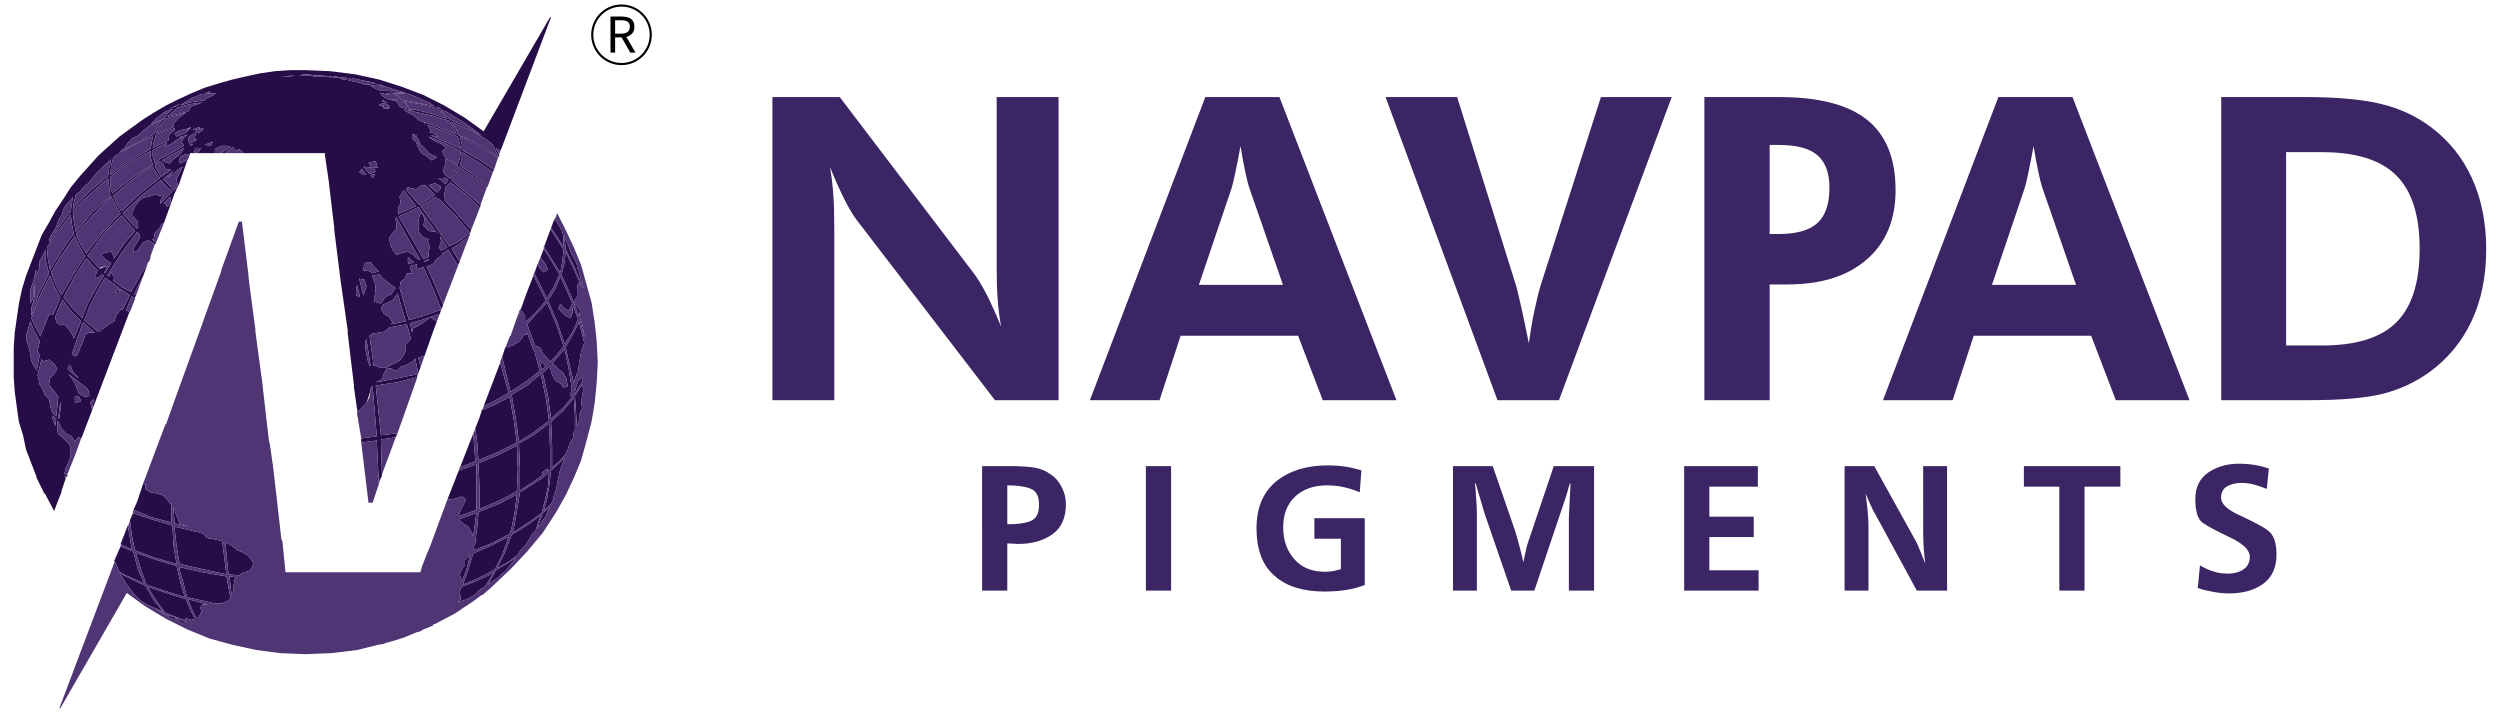 <?xml version="1.0" encoding="utf-8"?>
<!-- Generator: Adobe Illustrator 16.0.0, SVG Export Plug-In . SVG Version: 6.00 Build 0)  -->
<!DOCTYPE svg PUBLIC "-//W3C//DTD SVG 1.1//EN" "http://www.w3.org/Graphics/SVG/1.1/DTD/svg11.dtd">
<svg version="1.1" id="Layer_1" xmlns="http://www.w3.org/2000/svg" xmlns:xlink="http://www.w3.org/1999/xlink" x="0px" y="0px"
	 width="515.91px" height="147.4px" viewBox="0 0 515.91 147.4" enable-background="new 0 0 515.91 147.4" xml:space="preserve">
<path d="M130.068,10.856l-1.792-3.142h-1.338v3.142h-0.953v-7.44h2.336c0.378,0,0.726,0.036,1.043,0.108
	c0.317,0.072,0.592,0.19,0.822,0.357s0.41,0.382,0.539,0.646c0.129,0.265,0.193,0.59,0.193,0.976c0,0.582-0.151,1.047-0.454,1.395
	c-0.302,0.348-0.707,0.585-1.213,0.714l1.894,3.244H130.068z M126.938,6.943h1.248c0.582,0,1.026-0.119,1.333-0.357
	s0.459-0.599,0.459-1.083c0-0.492-0.153-0.835-0.459-1.032c-0.306-0.196-0.75-0.295-1.333-0.295h-1.248V6.943z"/>
<circle fill="none" stroke="#000000" stroke-width="0.442" stroke-miterlimit="2.613" cx="128.257" cy="7.181" r="6.037"/>
<path fill="#270D48" d="M88.246,54.934l1.07-0.428l0.856-1.07l1.07-0.856v-0.214l1.285-0.857l1.927,3.212l0.428-0.643l-1.712-2.783
	l1.712-1.07l1.712-1.285l0.428-0.642v-0.214l-1.927,1.499l-2.354,1.285l-2.998-4.282l-2.997-4.067l1.499-0.856l1.499-1.07
	l0.856,0.642h0.214l3.211,3.211l2.997,3.64l0.214-0.642l-2.783-3.211l-2.783-2.998h0.214l-0.214-1.07l0.214-1.07v-0.428l0.642-0.642
	l0.428-0.428l2.998,2.355l2.997,2.783l0.214-0.214v-0.214l-2.997-2.569l-2.997-2.569l0.856-1.284l0.643-1.499l2.997,2.141
	l2.783,2.141l0.214-0.214l-2.997-2.355l-2.783-1.926l0.428-1.499v-1.285l3.212,1.927l3.211,2.141l0.214-0.428l-3.212-2.141
	l-3.425-1.926v-1.285l-0.428-1.499l1.07,0.428l3.426,1.927l3.425,2.141v-0.214l-3.211-2.141l-3.64-1.927l-1.284-0.428l-0.643-1.499
	l-0.856-1.285l4.067,1.713l3.211,1.927l1.071,0.856l0.214,0.214l1.07,2.355h0.214v-0.214l-0.642-1.499l0.856,0.642l0.214-0.428
	l10.275-27.188h-0.213L99.806,27.104l-3.854-2.783l-4.282-2.569L87.39,19.61l-4.496-1.713l-4.71-1.498l-4.924-1.07l-5.138-0.643
	l-5.138-0.214h-2.998l-3.211,0.214l-2.997,0.428l-2.998,0.643l-2.783,0.643L45,17.255l-2.783,0.856l-2.569,1.07l-2.783,1.285
	l-2.569,1.284l-2.569,1.499l-2.354,1.499l-2.355,1.713l-2.355,1.713L22.522,30.1l-2.141,1.927l-1.927,2.141l-1.927,2.141
	l-1.927,2.355l-1.499,2.355l-1.713,2.569l-1.284,2.354l-1.499,2.569l-1.07,2.783l-1.07,2.783l-1.071,2.783L4.54,59.644l-0.642,2.998
	l-0.428,2.997l-0.428,2.997l-0.214,2.997v3.211v2.997l0.214,2.997l0.428,3.211l0.428,2.997l0.856,2.784l0.642,2.997l1.071,2.782
	l1.07,2.783v0.214l1.498,2.997v0.215h0.214l1.927,3.64l0.642-1.713l0.856-2.142v-0.213l0.857-2.569l-0.214-0.643l0.428,0.214
	l0.214-0.214l-0.642-0.429l0.214-1.07l0.428-0.855l0.643-1.714v-1.283l-0.214-1.07l-0.643-0.643l-0.856-0.856l-0.856-0.643
	l-0.214-0.855v-1.928l0.214,0.214l0.642,1.285l0.857,1.07l1.284,0.642l0.643,1.071l0.642-0.856h0.214l0.428,0.214l-1.07,2.997
	l1.07-2.997l0.214-0.429l10.918-28.687l0.214-0.428l1.499-4.067l0.855-2.355l0.643-1.713l-0.214,1.07V53.65l-1.927,3.211
	l-1.927,3.425l-1.927-1.07l-1.712-1.285l0.214-0.643l-0.642-1.07l-0.428,0.856l-0.428-0.214l2.997-4.71l3.211-4.282l0.428,0.428
	l0.214,0.642l-0.643,1.071l-0.642,1.07l-0.214,1.07l0.856-0.428l0.643-0.856l0.643-0.856l1.07-0.428l1.284,0.856l0.214-0.214V50.01
	l-0.856-0.643h0.428l0.214-1.284l0.856-0.856l0.642-1.07l0.428-0.214l2.141-5.994l0.214-0.428l0.214-0.428l0.214-0.428l-0.856,0.643
	l-1.07-1.285l-1.07-1.07l2.141-1.713l-0.428,0.643l-0.856,0.642l1.07-0.428l1.071-1.07l1.07-0.643l-0.643,1.285l-0.642,1.285
	l0.214,1.284h0.214l1.712-4.924v-0.214l0.214-0.214l-1.499,0.857l-0.428-0.429l0.428-1.07l1.07-0.428h0.856v-0.214h0.856l0.214-1.07
	h1.285l-0.429,0.428v0.214l-0.427,0.428h3.639v-0.856l1.284-0.643h1.284l0.643,0.214l-1.927,1.285H46.5l1.499-1.285l0.214,0.214
	l0.428,0.642l0.642-0.428l0.856,0.642l-0.214,0.214h17.126v0.214v0.214l0.857,5.78v0.214l1.07,8.991v0.429l1.284,10.276l1.499,10.49
	v0.642l1.285,10.705v0.428l1.499,10.49v0.856l1.498,12.417l-1.498-12.417l3.21-0.429l0.428,8.992l-1.284,3.854l1.284-3.854
	l0.214-0.856l3.426-9.205l0.214-0.429l4.282-12.417l0.428-1.07l2.783-7.921l0.643-1.712h-0.214l-1.071-0.856l-0.856,0.642
	l-0.856,0.642l-1.07,0.643l-0.855,0.428l-0.214,0.856l-0.428-1.927l2.997-0.856l2.997-1.071h0.214v-0.214l0.214-0.642l-0.642,0.214
	l-2.997,1.07l-2.998,0.856l-1.927-6.637l0.214-1.284l0.856-0.643l0.428-1.07h1.07l-0.428-1.284v-0.214l1.498-0.428l-0.214,0.856
	l0.214,0.214l1.07-0.428h0.215l1.926,4.281l1.713,4.281l0.214-0.214l0.214-0.642l-1.713-4.067l-1.713-3.854H88.246z M37.936,33.74
	l-0.428,0.428L37.936,33.74z M43.502,18.754l-0.428,0.214h0.642l-1.284,0.214L43.502,18.754z M36.438,21.751l0.429-0.214h0.213
	l-0.856,0.428l-1.284,0.428L36.438,21.751z M40.505,27.104L40.505,27.104v0.214l-0.214-0.214H40.505z M39.863,26.889v-0.214
	l0.643-0.214v0.214L39.863,26.889z M40.505,26.461l0.428-0.214l0.428,0.214l-0.856,0.214V26.461z M40.72,21.537l-1.285,0.428
	l-0.642,1.07l-4.282,1.07l2.141-1.927l2.355-0.642l2.782-0.428L40.72,21.537z M38.579,27.317L38.579,27.317l-2.141,0.856
	l-0.428-0.643l1.07-0.642l1.071-0.214l1.284-0.428l-1.07,1.07H38.579z M35.795,25.604v0.643l-3.64,1.284l0.643-1.284l1.284-1.713
	l4.282-1.285l-0.642,0.428l-1.07,0.856L35.795,25.604z M36.009,26.889l-1.07,0.856l-0.214,1.284l-3.212,1.499l0.214-1.285
	l0.428-1.285v-0.214l3.854-1.285V26.889z M31.299,25.391l0.856-0.856l1.071-0.856l1.07-0.642l-0.856,0.428l0.642-0.428l1.713-0.642
	l-1.07,0.856l-0.856,1.285l-2.783,1.07L31.299,25.391z M23.807,32.027l0.856-0.643l1.071-0.856l0.642-1.071l0.857-0.856l1.284-0.643
	l0.857-0.856l1.07-0.856l0.215-0.214l2.783-1.285l-0.856,1.285l-0.857,1.713l-4.281,2.141l-3.854,2.141H23.807z M31.513,28.174
	L31.513,28.174l-0.214,1.284l-0.214,1.285l-3.425,1.927l-3.211,2.141l-1.712,1.284l0.214-1.926l0.428-1.713l3.854-2.355
	L31.513,28.174z M20.595,57.075l0.428-0.428l0.428,0.214l-1.927,3.211l-1.499,2.783l-1.07,2.783l-1.926-1.927l-1.927-2.354
	l2.141-4.068l2.569-4.067l1.07,1.285l1.285,1.284l-0.214,0.428l-0.429,1.285L20.595,57.075z M17.17,66.495L17.17,66.495l2.355,2.141
	h-1.07l-0.856,0.428l-0.429,1.285l-0.642,1.498l-0.214,0.643l-0.428,0.856l-0.214,0.214l-0.429-0.214l-0.428-0.214l1.071-3.211
	L17.17,66.495z M10.534,56.218L10.534,56.218l1.927-3.211l2.354-3.425l0.643-0.856l0.856,1.927l1.07,1.927l0.214,0.214l-2.569,4.068
	l-2.356,4.067l-1.284-2.355L10.534,56.218z M12.46,61.356L12.46,61.356l-1.499,3.64l-0.214-0.214l-0.643,0.214l-0.429,1.07
	l-0.428,1.07l-0.428,1.07l-0.428,1.07v0.214l-1.071-1.927l-0.856-1.927l1.712-4.496l2.141-4.282l0.856,2.141L12.46,61.356z
	 M15.03,43.588L15.03,43.588l3.425-3.426l1.927-1.712l1.927-1.713l0.214,1.713l0.214,1.712l0.214,0.214l-3.854,3.425l-3.425,4.068
	l-0.429-2.141L15.03,43.588z M17.813,52.365L17.813,52.365l-1.284-2.141l-0.856-1.927l3.639-4.067l3.64-3.64l0.856,1.713l1.07,1.712
	l-3.425,3.639l-3.21,4.068L17.813,52.365z M23.379,40.376L23.379,40.376l4.067-3.425l4.067-2.783l0.214,0.643l1.285,1.926
	l-4.067,3.211l-3.854,3.64l-1.071-1.499L23.379,40.376z M23.165,39.948L23.165,39.948l-0.428-1.713v-1.713l1.927-1.498l3.211-2.141
	l3.211-1.712v1.284l0.428,1.499l-4.281,2.783L23.165,39.948z M23.165,32.455L23.165,32.455h-0.214H23.165z M16.528,39.52l0.856-1.07
	l0.857-0.642l0.855-1.071l0.857-1.07l0.856-0.856l0.856-0.857l1.285-1.07l-0.428,1.713l-0.214,1.712l-3.854,3.211l-3.425,3.64
	l0.213-1.499l0.429-1.499L16.528,39.52z M10.32,48.939l0.642-1.07l0.643-1.07l0.428-1.285l0.642-1.07l0.429-1.284l0.642-1.071
	l0.856-0.856l0.429-0.642l-0.215,1.499l-0.214,1.499l-2.355,3.211l-2.141,3.211L10.32,48.939z M14.601,44.23L14.601,44.23
	l0.214,1.927l0.428,2.141l-0.856,1.07l-2.141,3.211L10.32,55.79l-0.429-2.354l-0.214-2.355l2.355-3.426L14.601,44.23z M6.252,61.143
	v-1.285l0.428-1.285l0.428-1.285l0.214-1.284l0.643-1.07l0.214-1.071l1.284-2.355v2.355l0.643,2.569l-2.141,4.282L6.466,65.21
	v-0.428v-1.285l0.428-1.284l0.214-1.285v-1.07v-1.285l-0.214,1.285v1.499l-0.643,1.285V61.143z M7.537,76.557l-0.214-0.643
	l-0.428-0.429l-0.428-1.07l-0.214-1.285l-0.214-1.07l-0.428-1.285l-0.214-1.07v-0.428l0.857-2.997l0.856,2.141l1.07,1.927v0.214
	l-0.214,0.856l-0.214,1.07l0.428,0.856L7.537,76.557z M11.39,87.902l-0.213-0.642l-0.428-1.07v-0.429l0.856,0.643L11.39,87.902z
	 M11.604,85.977L11.604,85.977l-0.856-0.856l-0.214-0.643l-0.214-1.07l-0.214-1.07L9.249,81.48l-0.428-1.07l-0.643-1.07l-0.214-1.07
	L7.75,77.413l0.856-3.426l0.214,0.642l1.284-0.428l1.071,0.856l0.642,1.07l-0.642,1.071l-0.856,0.855l-0.214,1.285l0.643,0.855
	l0.856,1.071l0.428,0.642L11.604,85.977z M12.46,84.691l-0.214,1.07v0.643h-0.214l0.428-3.64v0.643V84.691z M13.317,66.922
	l-0.856,0.214l-0.856-0.642l-0.215-1.07l1.499-3.64l1.713,2.355l2.141,2.141l-1.712,4.067l0.213-0.428l-0.213-0.643l-0.643-1.07
	L13.317,66.922z M14.173,75.485h0.428l0.429,1.285l1.07,1.07v0.214l-2.141-1.927L14.173,75.485z M15.458,83.193v-1.499l0.856,0.214
	l0.428,0.856L15.458,83.193z M17.599,81.908l-1.285-0.642l-0.428-1.071l-0.428-1.07l-0.643-1.07l-0.642-0.855l1.927,1.498
	l1.927,1.498l0.215,0.429l0.214,1.07L17.599,81.908z M18.883,84.264l-0.214-1.285l0.642-0.642l-0.214,1.927H18.883z M19.097,84.478
	L19.097,84.478l0.643-1.713L19.097,84.478z M29.587,56.861l-1.499,4.067l-0.428-0.214L29.587,56.861z M27.232,61.143L27.232,61.143
	l0.642,0.428l-1.07,2.783l-0.642-0.214h-0.214L27.232,61.143z M23.165,58.359L23.165,58.359l1.712,1.284l1.927,1.285l-1.498,2.997
	h-0.429l-0.856,1.071l-0.428,1.285l-1.07,0.642l-0.856,0.643l-0.856,0.642l-0.642,0.214l-2.783-2.355l1.071-2.783l1.499-2.997
	l1.712-2.998L23.165,58.359z M23.379,53.65l0.214-0.429l-0.642-1.285l-1.285,0.214l-0.856,0.428l1.07,1.071l1.071,0.642
	l-1.285,2.141l-0.214-0.214l0.643-0.856l-0.214-0.428l-1.07,0.428l-0.214,0.214l-1.284-1.499l-1.285-1.285l0.643-0.856l2.997-4.067
	l3.425-3.425l1.284,1.499l1.499,1.712l-2.354,2.784L23.379,53.65z M28.73,47.441L28.73,47.441z M35.153,41.875l-0.642,0.856
	l-0.428-0.856l-0.428,0.214l1.498-1.499V41.875z M35.581,39.52L35.581,39.52l-2.569,2.569l0.214-1.07l0.642-0.856l-0.856,0.214
	l-1.07-0.214l-1.284,0.428l-1.07,0.214l-0.857,0.643l-0.856,1.07l-0.428,1.071v1.07l0.856,0.856l0.214,1.07v0.214l-0.214,0.428
	l-1.499-1.499l-1.498-1.713l3.853-3.64l4.068-3.211l1.07,1.285L35.581,39.52z M33.227,36.522L33.227,36.522l-1.071-1.926
	l-0.214-0.643l1.07-0.642l0.643,0.429l0.428,1.07l0.857,0.214h0.428L33.227,36.522z M37.508,31.385l-0.856,0.856l-0.856,0.642
	l-0.856,0.857l-1.285-0.429l-0.214-0.214l4.496-2.568L37.508,31.385z M37.936,28.388l-0.428,0.856l0.428,0.856l-4.496,2.569v-0.214
	l-0.428,0.428l-1.07,0.857l-0.429-1.499v-1.284l2.998-1.499l-0.428,0.856l1.285-0.642l1.07-0.856l1.285-0.428h-0.856l1.927-0.642
	L37.936,28.388z M40.291,29.458l-1.07,0.642v-0.214l1.285-0.428H40.291z M39.007,29.672v-0.214l-0.214-1.07l0.856-0.642l0.856-0.428
	l-0.428,1.499h0.643L39.007,29.672z M40.934,27.531l-0.214-0.214l-0.214-0.428l1.284-0.428l0.214,0.214L40.934,27.531z M43.502,30.1
	L43.502,30.1l-1.284-0.214l1.713-0.642L43.502,30.1z M43.716,19.824l-1.071,0.429l-0.428,0.428l-2.783,0.428l-2.355,0.642
	l2.141-1.284l0.214-0.214l0.643-0.214l1.07-0.428l0.429-0.214l2.998-0.214L43.716,19.824z M92.313,51.081L92.313,51.081
	l-1.285,0.642l-0.428-0.642l0.428-1.285l-0.214-1.07L92.313,51.081z M86.533,42.303L86.533,42.303l-2.784-3.211l0.429-0.428
	l1.712,0.428l1.071-0.856h0.856l1.927,1.927l-1.499,1.07L86.533,42.303z M77.328,58.359l-0.428-1.071v-0.428l1.498-0.214
	l0.643,0.856l0.857,0.643l0.856,0.642l0.855,0.642l-0.855,1.285l-1.285,0.642l-0.857,1.285l-1.499-0.428l0.214-1.285l0.214-1.285
	L77.328,58.359z M76.043,33.526l1.285-0.214h0.214l0.428,1.285h-0.856l0.428,0.856l-1.284,0.429l-0.856-1.07l-0.428-0.429
	l1.713,0.214L76.043,33.526z M77.328,35.881l-0.214,0.856h-0.214l-0.429-0.643L77.328,35.881z M74.973,35.238L74.973,35.238
	l0.642,0.856h-0.214h-0.428l-0.856-0.642l0.642-0.642L74.973,35.238z M75.187,57.717l0.428,1.285L75.187,60.5l-0.214,0.428
	l-0.856-3.425L75.187,57.717z M75.615,69.92L75.615,69.92l0.856,5.565h-0.213l-0.428-1.284l-0.214-1.071l-0.214-1.285v-1.284
	L75.615,69.92z M74.973,55.79l0.214-1.499l1.284-0.214l0.643,0.856l0.856,0.856l0.214,0.214l-1.498,0.428l-0.215-0.428L74.973,55.79
	z M79.254,22.394l-0.429-0.428l1.5,0.214v0.214H79.254z M78.397,21.751l-0.214-0.214l1.071-0.214l1.071,0.428v0.214L78.397,21.751z
	 M78.826,20.895l0.214-0.214l1.07,0.643L78.826,20.895z M80.11,20.467L80.11,20.467h-0.213l-0.643-0.428l-0.857-0.856h0.214
	l0.857,0.214l1.07,0.214l-0.856-0.428h1.284l1.07,0.642l0.856,0.856L80.11,20.467z M83.322,20.895L83.322,20.895l1.285,1.713
	l-1.713-0.428l-0.428-0.214l-0.642-1.071l-1.285-0.214L83.322,20.895z M86.319,28.816l0.428,0.856l-1.284-0.643l0.428-1.284v0.428
	L86.319,28.816z M87.817,30.743l0.642,0.856l1.713,0.856l-1.07,0.642l-1.071-0.856l-1.07-0.642l-0.643-1.07l-0.428-1.071
	l1.284,0.642L87.817,30.743z M87.39,25.391L87.39,25.391l0.428,0.214h-0.214L87.39,25.391z M85.249,28.816l-0.214-0.214v-0.856
	h0.642L85.249,28.816z M84.606,23.464l-1.07-0.643l-0.214-0.214l1.499,0.214l0.643,1.071L84.606,23.464z M84.606,22.607
	L84.606,22.607l-1.07-1.713l3.639,0.643l2.998,0.856l1.285,1.07l0.856,1.07l-3.211-1.07l-3.64-0.856H84.606z M82.251,42.731
	l0.428-0.856l-0.214-1.285l0.643-1.07l0.214-0.214l2.569,3.211l-1.926,0.856l-1.927,0.856l0.214-0.214V42.731z M90.814,39.092
	L90.814,39.092l-0.642,0.643l-1.713-1.499l1.285-0.428l1.285,0.642L90.814,39.092z M91.885,38.021l-0.643-0.643l-0.856-0.642h1.284
	v-0.214l0.856,0.643L91.885,38.021z M92.955,36.951L92.955,36.951l-1.284-1.07l-0.214-0.643l0.428-1.285v-1.284l2.569,1.499
	l-0.642,1.499L92.955,36.951z M94.454,33.954L94.454,33.954l-2.783-1.712l-0.428-1.07l0.856-0.642l-1.07-0.856l-1.07-0.428
	l-1.071-0.642l-0.428-0.428l3.211,1.284l3.425,1.713l-0.214,1.499L94.454,33.954z M94.882,29.672L94.882,29.672l0.214,1.07
	l-3.211-1.499l-2.998-1.285h0.215l1.284,0.214l-0.857-0.643l-0.856-0.214l0.214-0.428l-0.642-1.071l2.997,1.071l3.211,1.285
	L94.882,29.672z M94.24,27.746L94.24,27.746l-3.854-1.499l-3.64-1.285h-0.214l-0.857-0.856l-0.213-0.214l-0.643-1.071l0.643,0.214
	l3.853,0.856l3.426,1.07l0.856,1.285L94.24,27.746z M99.378,27.959L99.378,27.959l-2.998-1.712l-3.426-1.499l-1.07-1.07l-1.071-1.07
	l1.285,0.428l3.854,2.355L99.378,27.959z M91.029,22.394L91.029,22.394h-0.428l-0.642-0.428L91.029,22.394z M86.533,20.253
	l0.856,0.428l0.428,0.214l0.642,0.214l1.285,0.856l-2.997-0.642l-3.639-0.643l-0.856-0.856l-1.07-0.642l3.211,0.214L86.533,20.253z
	 M78.397,17.469L78.397,17.469l2.569,0.856l2.783,0.856l-2.996-0.214l-2.57-1.499H78.397z M80.539,18.754L80.539,18.754H79.04
	h-0.428l-1.07-0.428l-1.071-0.642l1.499-0.214L80.539,18.754z M61.058,15.542l-1.071,0.214h-1.285h-0.856l3.639-0.214H61.058z
	 M65.125,15.757h-0.428l-1.071-0.214h-1.284H61.7l1.285-0.213l2.355,0.213L65.125,15.757z M67.051,15.757h-1.07h-0.642v-0.214
	l3.211,0.214l-0.214,0.214L67.051,15.757z M71.333,16.399H70.69l-1.07-0.428h-1.07l0.428-0.214l3.425,0.429L71.333,16.399z
	 M73.046,16.827l-1.285-0.214l1.071-0.427l4.281,0.855l0.428,0.214l-1.712,0.214h-0.428l-1.285-0.428L73.046,16.827z M73.474,59.858
	l0.214-1.07l0.642,2.569l-0.856-0.428V59.858z M74.545,90.472l-0.857-5.352l0.214-0.215l0.856-0.856l0.856-0.855l0.428-1.285
	l0.428-1.284v-0.429l0.215-0.428h0.214l0.856,10.275L74.545,90.472z M78.397,99.035l0.428-0.856l-0.214-7.493l2.997-0.428
	l0.214-0.428L78.397,99.035z M82.037,89.401L82.037,89.401l-3.425,0.429l-1.07-10.276l4.282-0.643l4.281-1.07l0.214-0.642
	L82.037,89.401z M87.175,73.56l0.429-0.214l-0.856,2.569V75.7l-0.428-1.927L87.175,73.56z M85.676,73.987L85.676,73.987l0.428,1.927
	l0.214,1.285l-4.282,0.855l-4.496,0.856l0.428-0.214l0.856-0.428l0.429-1.285l0.643-1.07l1.07,0.214l0.856,0.429L82.68,75.7
	l1.285-0.429l1.07-0.642L85.676,73.987z M84.82,69.92l-0.214,0.214L83.75,70.99v1.285l-0.428,1.07l-0.642,0.856l-0.856,0.642
	l-1.07,0.428l-1.071,0.643h-1.071l-1.284-0.429h-0.214l-0.856-6.208l0.642-0.428l1.284-0.214l1.285-0.214l0.856-0.856l3.639-0.643
	L84.82,69.92z M83.75,66.281L83.75,66.281l-2.996,0.642l0.213-0.428l-0.642-1.07l-1.071-0.643l-0.643-1.071l0.428-0.856l1.07-0.428
	l0.856-0.428l0.856-1.071l0.214-0.428L83.75,66.281z M84.392,54.506l-0.214-0.428v-1.071l0.856,0.856l0.428,0.214L84.392,54.506z
	 M86.533,53.65l-0.429-0.214l-0.855-0.856l-1.071-0.643l-1.07,0.214l-1.285,0.428l-0.856-1.071l-0.428-1.07l-0.213-1.285l0.642-1.07
	l0.856-0.856v-1.07l-0.214-1.071l0.214-0.214l2.355,4.282l2.569,4.496H86.533z M87.39,53.436L87.39,53.436l-2.569-4.496
	l-2.569-4.282l1.927-0.856l2.141-1.07l2.141,2.997l2.141,2.997l-0.642-0.856l-1.499-0.214l-1.07-1.07l0.214-1.499l-0.642-1.285
	l-0.428,0.856l-0.214,1.071v1.284l0.214,1.071l0.856,0.856l1.07,0.428l-0.214,0.214l0.428,1.285l-0.214,1.284v0.856L87.39,53.436z
	 M87.604,53.863L87.604,53.863l0.856-0.428v0.214l-0.856,0.428V53.863z M8.179,55.148v-0.643l-0.642,1.07l-0.214,1.285l0.428-0.643
	L8.179,55.148z M24.877,59.858l-0.428,0.214l-0.214-0.428l-0.428,0.643l0.642,0.214L24.877,59.858z M26.804,107.385L26.804,107.385
	l0.429,3.211l0.642,2.997l4.068,1.498l4.496,1.285l-0.642-3.854l-0.214-4.067l-4.282-1.285l-3.853-1.284L26.804,107.385z
	 M37.08,117.018L37.08,117.018v0.643l0.856,2.997l0.643,2.569l5.78,1.284h1.284l1.284-0.428l0.643-0.643l-0.856-4.496l-4.924-0.855
	L37.08,117.018z M30.443,121.086L30.443,121.086l1.927,2.997l1.712,2.354l0.643,0.214l3.639,1.499l-0.214-0.643l1.284,0.429
	l0.856-0.214l-1.07-1.928l-0.856-2.141l-4.067-1.284L30.443,121.086z M40.505,127.508h0.428l0.642-1.284l-0.214-0.856l0.428-0.643
	h1.07l-4.066-1.07l0.856,2.141L40.505,127.508z M30.016,120.871L30.016,120.871l-2.355-1.07l-2.141-1.07l-0.856-0.428l0.214,0.428
	l0.643,0.856l0.643,1.07l0.642,0.856l0.856,1.07l0.856,0.856l0.429,0.429l1.284,0.855l3.426,1.499l-1.927-2.354L30.016,120.871z
	 M29.801,120.443L29.801,120.443l-1.285-2.783l-0.856-3.211l-0.214-0.643l-2.569-1.07l-1.284,2.997l0.428,0.856l0.428,1.07v0.214
	l1.071,0.643L29.801,120.443z M24.877,112.309L24.877,112.309l2.355,1.07l-0.429-2.355l-0.428-2.568l0.428-1.07L24.877,112.309z
	 M27.874,114.021L27.874,114.021l0.214,0.214l1.07,3.426l1.07,2.997l3.854,1.285l4.068,1.284l-0.856-2.783l-0.643-2.783
	l-0.214-0.856l-4.282-1.284L27.874,114.021z M47.784,122.799l0.428-0.643v-1.285l0.214-1.284l0.428-0.428l-1.499-0.215
	L47.784,122.799z M31.942,125.581L31.942,125.581l2.569,1.499l-0.428-0.429L31.942,125.581z M45.857,111.666L45,111.452l-1.07-0.214
	l-1.285-0.215l-0.642-0.856l-1.284-0.428h-0.214l-4.496-1.07l0.428,4.067l0.642,3.64l4.71,1.07l4.924,1.07L45.857,111.666z
	 M29.587,99.677L29.587,99.677l-1.285,3.854l-0.856,1.927l0.214-0.214l3.639,1.498l4.068,1.07v-3.854h-0.214l-0.642-0.856
	l-0.856-0.856l-1.285-0.428l-1.285-0.215l-1.07-0.642v-0.856L29.587,99.677z M34.511,126.866L34.511,126.866l0.642,0.642
	l0.428,0.215h0.643v-0.215l1.071,0.856h1.284L34.511,126.866z M50.139,114.021l-1.071-0.428l-0.856-0.642l-0.856-0.643L46.5,111.88
	l0.643,6.637l2.141,0.214l1.07-0.642l1.071-0.215l0.642-0.856l0.215-0.855l-1.071-1.499L50.139,114.021z M37.08,108.026l-0.428-1.07
	l-0.428-1.07l-0.214-1.07h-0.214l0.214,3.211l2.998,0.643l-0.643-0.214L37.08,108.026z M112.223,51.081v-0.214l1.713,2.783
	l1.713,2.568l0.428-2.568l0.214-2.142l-2.569-4.067v-0.429L112.223,51.081z M106.871,64.996L106.871,64.996l0.429-0.429
	l-0.214-0.213l0.214-0.429L106.871,64.996z M112.437,87.475L112.437,87.475l0.857-0.643l-0.643-4.71l-1.07-4.923l-2.783,2.354
	l-3.211,1.927l0.856,4.924l0.643,4.71l2.783-1.713L112.437,87.475z M116.291,50.867L116.291,50.867v-1.499l-0.214-1.499l-1.07-1.927
	l-0.643-0.642l-0.643,1.712L116.291,50.867z M113.294,87.475L113.294,87.475l-0.643,0.428l-2.569,1.928l-2.997,1.712l0.214,4.924
	v4.71l2.355-1.499l2.141-1.498l0.214-0.214l-0.214-0.429l0.642-0.428l0.214-0.214l0.429-0.215l-0.214,0.643l0.643-0.428v-4.496
	L113.294,87.475z M119.716,65.638v-0.214v0.642l0.857,3.425v-0.214l-0.214-1.284l-0.214-1.071L119.716,65.638z M120.145,77.841
	l-0.856,0.856l-0.429,1.284l-0.214,0.856v0.429l1.499-2.569V77.841z M116.719,71.632L116.719,71.632l0.857,3.853l0.856,3.64v-0.428
	l0.428-1.07l0.429-1.07l0.214-1.499l0.214-1.284l0.214-1.285l0.428-1.07l0.214-0.643l-1.071-4.281l-1.285,2.569L116.719,71.632z
	 M99.806,83.835L99.806,83.835l2.569-1.284l2.569-1.499l-1.712-6.208L99.806,83.835z M111.367,74.416L111.367,74.416l0.428,1.927
	l0.856-0.857l-1.07-0.856L111.367,74.416z M111.795,105.886L111.795,105.886l0.642-2.569l0.643-2.782l0.214-2.998l-1.071,0.856
	l-0.214,0.214v-0.214v0.214l-2.354,1.499l-2.355,1.498l-0.643,3.854l-0.642,3.639l-0.214,0.856l1.284-0.856l2.569-1.712
	L111.795,105.886z M119.716,64.14l-0.428-0.643l-0.856-1.07l0.643-1.285v-1.285l0.214-1.499l0.428,0.214l0.214,0.643v-0.214
	l-1.499-3.426l-1.713-3.64l-0.214,2.355l-0.643,2.355l1.927,4.282l1.713,4.282L119.716,64.14z M113.508,74.629L113.508,74.629
	l1.499-1.499l1.284-1.712l-1.499-4.496l-1.927-4.495l-1.07,1.284l-1.285,1.285l-1.712,1.926l1.712,4.71l0.214-0.214l0.856,0.428
	l0.428,1.071l0.856,0.856L113.508,74.629z M116.719,51.294L116.719,51.294l1.927,4.067l1.499,3.64l0.214,0.428v-0.428l-0.214-0.643
	l-0.214-0.428l-0.428-1.713v-0.214l-0.428-0.856V54.72l-0.429-1.07l-0.642-1.071l-0.428-1.071l-0.215-0.642l-1.07-2.355l0.428,2.355
	V51.294z M111.367,76.557L111.367,76.557l-1.071-4.068l-0.214-0.214l-1.284-3.64v0.428h-0.643l-0.856,1.285l-1.284,0.856
	l-1.071,0.428h-0.642l-0.856,2.569l0.214-0.428l0.855,3.64l0.857,3.425l3.211-2.141L111.367,76.557z M115.648,57.075L115.648,57.075
	l-1.07,2.569l-1.499,2.355l1.927,4.496l1.499,4.496l1.712-2.569l1.071-2.569l-1.712-4.496L115.648,57.075z M116.719,65.21
	l-0.642-0.643l-0.856-0.856l0.428-1.07l0.642,0.856l1.07,0.643l0.643-1.285l0.214,1.499l-0.428,1.284L116.719,65.21z M98.95,105.029
	L98.95,105.029l4.067-1.713l3.64-1.926l0.214-4.496l-0.214-4.924l-3.854,1.927l-4.068,1.712l0.214,4.925V105.029z M111.367,55.362
	l-0.428-0.856l-0.643,1.927l1.285,2.569l1.284,2.569l1.499-2.569l1.071-2.355l-1.499-2.569l-1.713-2.783l-0.642,1.712v0.214
	l0.856,1.07l0.643,1.285l-0.857,0.642L111.367,55.362z M116.505,72.061L116.505,72.061l-1.284,1.499l-1.285,1.498l0.643,0.428
	l0.856,0.857l0.856,0.642l0.643,1.285l0.214,1.498l-0.856,0.214l-0.642-0.856l-0.856-0.428l-0.642-0.856l-0.429-1.07l-0.213-1.07
	v-0.215l-1.499,1.499l1.071,4.71l0.642,4.71l2.569-2.355l1.927-2.354v-0.428l-0.428,0.642v-0.856l0.214-0.856l-0.643-4.067
	L116.505,72.061z M118.646,81.694L118.646,81.694l0.214,3.211l0.215,2.997l0.428-1.07v-1.284l0.643-1.284l-0.214-1.285l0.214-1.284
	l0.214-1.284l-0.214-1.07L118.646,81.694z M107.299,109.312L107.299,109.312l-1.713,1.07l-1.498,3.853l-1.5,2.998l2.355-1.285
	l1.927-1.498l0.214-0.429l0.643-0.856l0.856-0.855l0.643-1.07l0.642-1.071l0.642-0.642l1.071-3.212l-1.927,1.499L107.299,109.312z
	 M96.167,103.103l-0.643,1.285l-0.642,1.284l-0.214,0.856l3.639-1.284v-4.496v-4.924l-3.639,1.284l0.214-0.643l3.211-1.284
	l-0.428-5.566l0.428-1.284l0.428,3.426l0.213,3.211l4.068-1.713l3.854-1.927l-0.642-4.71l-0.857-4.71l-2.783,1.499l-2.997,1.284
	l0.214-0.428L98.95,86.19l-6.636,16.912h0.214l1.499-0.214l1.284-0.429L96.167,103.103z M94.882,120.871L94.882,120.871l1.285-2.997
	l0.856-3.425h-0.214v0.214l-0.856,0.856v1.07l-0.643,0.856l-0.428,1.07l0.428,1.713L94.882,120.871z M113.721,97.108L113.721,97.108
	l-0.427,3.426l-0.429,2.568l-0.643,2.355l1.499-1.499l0.429-0.856l0.214-1.07l0.428-1.07l0.214-1.285l0.214-1.07l0.214-1.07
	l0.428-1.284l0.428-1.07l0.214-0.643L113.721,97.108z M113.721,87.046L113.721,87.046l0.214,4.925v4.495l1.499-1.284l1.284-1.498
	l0.428-0.856l0.429-1.285l0.642-1.07l0.214-1.284l0.214-0.428v-3.212l-0.214-3.426l-2.141,2.569L113.721,87.046z M100.662,120.657
	l0.857-0.642l1.07-0.643l0.857-0.856l0.856-0.643l0.642-0.856l0.857-1.07l0.642-0.856l-1.927,1.285l-2.141,1.284L100.662,120.657z
	 M100.876,118.73L100.876,118.73l-2.783,1.285l-2.784,1.07l-0.428,0.856v0.214l0.214,1.498l-0.642,0.643l1.284-0.428l1.071-0.429
	l1.07-0.642l0.856-0.856l0.857-0.643l0.428-0.214l1.927-2.997L100.876,118.73z M98.308,105.886L98.308,105.886l-3.639,1.284
	l0.856,0.856l1.07,0.643l0.642,1.07l0.429,0.856L98.308,105.886z M110.938,108.883l0.428-0.428l0.642-1.07l0.642-0.856l0.429-1.07
	l0.428-0.856l-1.499,1.284L110.938,108.883z M105.586,108.883L105.586,108.883l0.642-3.211l0.428-3.64l-3.64,1.927l-4.282,1.713
	l-0.213,2.997l-0.428,2.783l0.214,0.214l-0.428,0.856l-0.214,1.07l3.854-1.498l3.639-1.928L105.586,108.883z M102.161,117.446
	L102.161,117.446l1.499-2.997l1.284-3.64l-3.425,1.713l-3.854,1.712l-1.071,3.426l-1.07,2.997l2.569-1.07l2.568-1.284
	L102.161,117.446z M97.237,113.807L97.237,113.807z M108.583,60.714l-1.07,2.997v0.429v-0.214l0.856,1.285v1.071h0.214l1.712-1.499
	l1.285-1.499l1.07-1.284l-2.569-5.138L108.583,60.714z"/>
<path fill="#503575" d="M117.789,65.638l0.428-1.284l-0.214-1.499l-0.643,1.285l-1.07-0.643l-0.642-0.856l-0.428,1.07l0.856,0.856
	l0.642,0.643L117.789,65.638z M115.006,44.016l-0.214,0.428v0.214l-0.428,0.643l0.643,0.642l1.07,1.927l0.214,1.499v1.499
	l-2.569-3.854v0.429l2.569,4.067l-0.214,2.142l-0.428,2.568l-1.713-2.568l-1.713-2.783v0.214v0.214l1.713,2.783l1.499,2.569
	l-1.071,2.355l-1.499,2.569l-1.284-2.569l-1.285-2.569l0.643-1.927l0.428,0.856l0.856,0.856l0.857-0.642l-0.643-1.285l-0.856-1.07
	v-0.214l-1.499,3.64v0.214l-1.499,3.854l1.499-3.854l2.569,5.138l-1.07,1.284l-1.285,1.499l-1.712,1.499h-0.214V65.21l-0.856-1.285
	v0.214v-0.429l-0.214,0.214l-0.214,0.429l0.214,0.213l-0.429,0.429l-1.498,4.281l-0.214,0.214l-1.927,5.138v0.214L98.95,86.19
	l0.643-1.927l-0.214,0.428l2.997-1.284l2.783-1.499l0.857,4.71l0.642,4.71l-3.854,1.927l-4.068,1.713l-0.213-3.211l-0.428-3.426
	l-0.428,1.284l0.428,5.566l-3.211,1.284l-0.214,0.643l3.639-1.284v4.924v4.496l-3.639,1.284l0.214-0.856l0.642-1.284l0.643-1.285
	l-0.857-0.643l-1.284,0.429l-1.499,0.214h-0.214l-3.64,9.849l-0.643,1.498l-1.07,2.783v0.214l-0.214,0.643H58.917l-0.643-6.423
	l-0.214-0.428l-1.07-9.42l-0.643-5.566l-0.643-4.495l-0.213-0.857l-1.285-11.132v-0.214l-1.499-11.132v-0.428l-1.284-9.634
	l-0.214-2.141l-1.285-10.49h-0.642l-3.64,10.062v0.214l-3.639,10.062l-0.214,0.642L36.438,81.48l-2.141,5.994l-0.214,0.214
	l-4.495,11.988l0.428,0.429v0.856l1.07,0.642l1.285,0.215l1.285,0.428l0.856,0.856l0.642,0.856h0.214v3.854l-4.068-1.07
	l-3.639-1.498l-0.214,0.214l0.856-1.927l-0.856,1.927v0.428l-15.2,40.248h0.214l13.702-23.764l3.854,2.783l4.281,2.569l4.282,2.141
	l4.709,1.927l4.71,1.284l4.923,1.07l4.924,0.643l5.138,0.214l5.352-0.214l5.352-0.643l4.282-1.07l1.285-0.214l0.428-0.214
	l0.856-0.215l2.141-0.642l0.642-0.214l2.569-1.07l0.856-0.215l0.643-0.428l0.642-0.215l1.499-0.642h-0.214l0.214-0.215h0.214
	l4.068-2.141l3.854-2.568l1.713-1.284h0.214l0.214-0.215l1.499-1.284l0.643-0.643l-0.214,0.214l3.639-3.425l3.425-3.64l3.211-3.854
	l2.783-4.281l1.927-3.426l1.713-3.64l1.499-3.639l1.071-3.854l1.07-4.068l0.643-3.853l0.429-4.282l0.214-4.067l-0.214-4.281
	l-0.429-4.068l-0.643-4.067l-1.07-3.854l-1.071-3.853l-1.499-3.64l-1.713-3.639L115.006,44.016z M40.72,109.739l1.284,0.428
	l0.642,0.856l1.285,0.215l1.07,0.214l0.857,0.214l0.856,6.851l-4.924-1.07l-4.71-1.07l-0.642-3.64l-0.428-4.067l4.496,1.07H40.72z
	 M38.15,123.227L38.15,123.227l-4.068-1.284l-3.854-1.285l-1.07-2.997l-1.07-3.426l-0.214-0.214l4.282,1.499l4.282,1.284
	l0.214,0.856l0.643,2.783L38.15,123.227z M36.009,104.815l0.214,1.07l0.428,1.07l0.428,1.07l1.285,0.429l0.643,0.214l-2.998-0.643
	l-0.214-3.211H36.009z M27.446,105.886L27.446,105.886l3.853,1.284l4.282,1.285l0.214,4.067l0.642,3.854l-4.496-1.285l-4.068-1.498
	l-0.642-2.997l-0.429-3.211L27.446,105.886z M26.804,107.385l-0.428,1.07l0.428,2.568l0.429,2.355l-2.355-1.07L26.804,107.385z
	 M24.449,117.66l-0.428-1.07l-0.428-0.856l1.284-2.997l2.569,1.07l0.214,0.643l0.856,3.211l1.285,2.783l-4.282-1.927l-1.071-0.643
	V117.66z M28.945,123.869l-0.429-0.429l-0.856-0.856l-0.856-1.07l-0.642-0.856l-0.643-1.07l-0.643-0.856l-0.214-0.428l0.856,0.428
	l2.141,1.07l2.355,1.07l1.712,2.998l1.927,2.354l-3.426-1.499L28.945,123.869z M31.942,125.581L31.942,125.581l2.141,1.07
	l0.428,0.429L31.942,125.581z M37.294,128.364l-1.071-0.856v0.215h-0.643l-0.428-0.215l-0.642-0.642l4.068,1.498H37.294z
	 M39.435,127.937l-1.284-0.429l0.214,0.643l-3.639-1.499l-0.643-0.214l-1.712-2.354l-1.927-2.997l3.854,1.284l4.067,1.284
	l0.856,2.141l1.07,1.928L39.435,127.937z M41.79,124.725l-0.428,0.643l0.214,0.856l-0.642,1.284h-0.428l-0.856-1.713l-0.856-2.141
	l4.066,1.07H41.79z M46.927,124.083l-1.284,0.428h-1.284l-5.78-1.284l-0.643-2.569l-0.856-2.997v-0.643l4.71,1.071l4.924,0.855
	l0.856,4.496L46.927,124.083z M48.427,119.587l-0.214,1.284v1.285l-0.428,0.643l-0.428-3.854l1.499,0.215L48.427,119.587z
	 M52.065,117.018l-0.642,0.856l-1.071,0.215l-1.07,0.642l-2.141-0.214L46.5,111.88l0.856,0.429l0.856,0.643l0.856,0.642l1.071,0.428
	l1.07,0.643l1.071,1.499L52.065,117.018z M120.573,69.277v0.214l-0.857-3.425v-0.642v0.214l0.429,1.284l0.214,1.071L120.573,69.277z
	 M117.36,50.867l0.215,0.642l0.428,1.071l0.642,1.071l0.429,1.07v0.428l0.428,0.856v0.214l0.428,1.713l0.214,0.428l0.214,0.643
	v0.428l-0.214-0.428l-1.499-3.64l-1.927-4.067v-0.428l-0.428-2.355L117.36,50.867z M116.719,51.937L116.719,51.937l1.713,3.64
	l1.499,3.426v0.214l-0.214-0.643l-0.428-0.214l-0.214,1.499v1.285l-0.643,1.285l0.856,1.07l0.428,0.643l-0.214,1.07l-1.713-4.282
	l-1.927-4.282l0.643-2.355L116.719,51.937z M115.648,57.075L115.648,57.075l1.927,4.282l1.712,4.496l-1.071,2.569l-1.712,2.569
	l-1.499-4.496l-1.927-4.496l1.499-2.355L115.648,57.075z M117.789,81.908l0.428-0.642v0.428l-1.927,2.354l-2.569,2.355l-0.642-4.71
	l-1.071-4.71l1.499-1.499V75.7l0.213,1.07l0.429,1.07l0.642,0.856l0.856,0.428l0.642,0.856l0.856-0.214l-0.214-1.498l-0.643-1.285
	l-0.856-0.642l-0.856-0.857l-0.643-0.428l1.285-1.498l1.284-1.499l0.855,4.067l0.643,4.067l-0.214,0.856V81.908z M112.865,97.322
	l0.214-0.643l-0.429,0.215l-0.214,0.214l-0.642,0.428l0.214,0.429l-0.214,0.214l-2.141,1.498l-2.355,1.499v-4.71l-0.214-4.924
	l2.997-1.712l2.569-1.928l0.643-0.428l0.214,4.924v4.496L112.865,97.322z M113.294,97.536L113.294,97.536l-0.214,2.998l-0.643,2.782
	l-0.642,2.569l-2.141,1.499l-2.569,1.712l-1.284,0.856l0.214-0.856l0.642-3.639l0.643-3.854l2.355-1.498l2.354-1.499v-0.214v0.214
	l0.214-0.214L113.294,97.536z M111.795,76.343L111.795,76.343l-0.428-1.927l0.214,0.214l1.07,0.856L111.795,76.343z M110.51,64.996
	L110.51,64.996l1.285-1.285l1.07-1.284l1.927,4.495l1.499,4.496l-1.284,1.712l-1.499,1.499l-0.643-0.856l-0.856-0.856l-0.428-1.071
	l-0.856-0.428l-0.214,0.214l-1.712-4.71L110.51,64.996z M99.806,83.835l3.425-8.991l1.712,6.208l-2.569,1.499L99.806,83.835z
	 M103.66,73.773l-0.214,0.428l0.856-2.569h0.642l1.071-0.428l1.284-0.856l0.856-1.285h0.643v-0.428l1.284,3.64l0.214,0.214
	l1.071,4.068l-2.783,2.141l-3.211,2.141l-0.857-3.425L103.66,73.773z M105.586,81.48L105.586,81.48l3.211-1.927l2.783-2.354
	l1.07,4.923l0.643,4.71l-0.857,0.643l-2.569,1.927l-2.783,1.713l-0.643-4.71L105.586,81.48z M106.657,91.971L106.657,91.971
	l0.214,4.924l-0.214,4.496l-3.64,1.926l-4.067,1.713v-4.495l-0.214-4.925l4.068-1.712L106.657,91.971z M98.735,105.672
	L98.735,105.672l4.282-1.713l3.64-1.927l-0.428,3.64l-0.642,3.211l-0.428,1.284l-3.639,1.928l-3.854,1.498l0.214-1.07l0.428-0.856
	l-0.214-0.214l0.428-2.783L98.735,105.672z M94.882,118.517l0.428-1.07l0.643-0.856v-1.07l0.856-0.856v-0.214h0.214l-0.856,3.425
	l-1.285,2.997l0.428-0.642L94.882,118.517z M97.666,114.234L97.666,114.234l3.854-1.712l3.425-1.713l-1.284,3.64l-1.499,2.997
	l-1.499,0.856l-2.568,1.284l-2.569,1.07l1.07-2.997L97.666,114.234z M97.237,113.807L97.237,113.807z M94.668,107.17L94.668,107.17
	l3.639-1.284l-0.642,4.71l-0.429-0.856l-0.642-1.07l-1.07-0.643L94.668,107.17z M99.592,121.3l-0.857,0.643l-0.856,0.856
	l-1.07,0.642l-1.071,0.429l-1.284,0.428l0.642-0.643l-0.214-1.498v-0.214l0.428-0.856l2.784-1.07l2.783-1.285l1.071-0.642
	l-1.927,2.997L99.592,121.3z M105.801,115.947l-0.857,1.07l-0.642,0.856l-0.856,0.643l-0.857,0.856l-1.07,0.643l-0.857,0.642
	l1.713-2.997l2.141-1.284l1.927-1.285L105.801,115.947z M109.868,110.167l-0.642,1.071l-0.643,1.07l-0.856,0.855l-0.643,0.856
	l-0.214,0.429l-1.927,1.498l-2.355,1.285l1.5-2.998l1.498-3.853l1.713-1.07l2.355-1.499l1.927-1.499l-1.071,3.212L109.868,110.167z
	 M113.08,105.458l-0.429,1.07l-0.642,0.856l-0.642,1.07l-0.428,0.428l1.07-2.997l1.499-1.284L113.08,105.458z M116.291,95.182
	l-0.428,1.07l-0.428,1.284l-0.214,1.07l-0.214,1.07l-0.214,1.285l-0.428,1.07l-0.214,1.07l-0.429,0.856l-1.499,1.499l0.643-2.355
	l0.429-2.568l0.427-3.426l2.784-2.569L116.291,95.182z M118.432,89.188l-0.214,1.284l-0.642,1.07l-0.429,1.285l-0.428,0.856
	l-1.284,1.498l-1.499,1.284v-4.495l-0.214-4.925l2.569-2.354l2.141-2.569l0.214,3.426v3.212L118.432,89.188z M118.646,80.838
	l0.214-0.856l0.429-1.284l0.856-0.856v0.856l-1.499,2.569V80.838z M120.145,81.694l-0.214,1.284l0.214,1.285l-0.643,1.284v1.284
	l-0.428,1.07l-0.215-2.997l-0.214-3.211l1.499-2.354l0.214,1.07L120.145,81.694z M120.358,71.418l-0.428,1.07l-0.214,1.285
	l-0.214,1.284l-0.214,1.499l-0.429,1.07l-0.428,1.07v0.428l-0.856-3.64l-0.857-3.853l1.499-2.569l1.285-2.569l1.071,4.281
	L120.358,71.418z M91.029,63.925l5.994-15.628l-0.428,0.642l-1.712,1.285l-1.712,1.07l1.712,2.783l-0.428,0.643l-1.927-3.212
	l-1.285,0.857v0.214l-1.07,0.856l-0.856,1.07l-1.07,0.428h-0.214l1.713,3.854l1.713,4.067l-0.214,0.642l-0.214,0.214l-1.713-4.281
	l-1.926-4.281h-0.215l-1.07,0.428l-0.214-0.214l0.214-0.856l-1.498,0.428v0.214l0.428,1.284h-1.07l-0.428,1.07l-0.856,0.643
	l-0.214,1.284l1.927,6.637l2.998-0.856l2.997-1.07L91.029,63.925z M97.237,47.441l1.927-4.924l-0.214,0.214l-2.997-2.783
	l-2.998-2.355l-0.428,0.428l-0.642,0.642v0.428l-0.214,1.07l0.214,1.07h-0.214l2.783,2.998L97.237,47.441z M97.023,48.083
	L97.023,48.083l-2.997-3.64l-3.211-3.211h-0.214l-0.856-0.642l-1.499,1.07l-1.499,0.856l2.997,4.067l2.998,4.282l2.354-1.285
	L97.023,48.083z M32.156,50.224l1.713-4.282l-0.428,0.214l-0.642,1.07l-0.856,0.856l-0.214,1.284h-0.428l0.856,0.643V50.224z
	 M99.164,42.303l1.284-3.64l-2.783-2.141l-2.997-2.141l-0.643,1.499l-0.856,1.284l2.997,2.569L99.164,42.303z M100.662,38.45
	l1.071-2.998l-3.211-2.141l-3.212-1.927v1.285l-0.428,1.499l2.783,1.926L100.662,38.45z M38.793,32.883l0.428-1.07h-0.856
	l-1.07,0.428l-0.428,1.07l0.428,0.429L38.793,32.883z M41.79,26.461L41.79,26.461l-1.284,0.428l0.214,0.428l0.214,0.214l1.07-0.856
	L41.79,26.461z M40.934,26.247l-0.428,0.214v0.214l0.856-0.214L40.934,26.247z M29.587,56.861L29.587,56.861l-1.927,3.854
	l0.428,0.214L29.587,56.861z M78.612,19.182L78.612,19.182h-0.214l0.857,0.856l0.643,0.428h0.213l2.783,0.214l-0.856-0.856
	l-1.07-0.642h-1.284l0.856,0.428l-1.07-0.214L78.612,19.182z M31.942,33.74L31.942,33.74l1.07-0.857l0.428-0.428v0.214l4.496-2.569
	l-0.428-0.856l0.428-0.856l0.857-0.642l-1.927,0.642h0.856l-1.285,0.428l-1.07,0.856l-1.285,0.642l0.428-0.856l-2.998,1.499v1.284
	L31.942,33.74z M39.863,26.889L39.863,26.889l0.643-0.214v-0.214l-0.643,0.214V26.889z M39.007,29.672L39.007,29.672l1.712-0.856
	h-0.643l0.428-1.499l-0.856,0.428l-0.856,0.642l0.214,1.07V29.672z M38.15,26.675l-1.071,0.214l-1.07,0.642l0.428,0.643l2.141-0.856
	h-0.214l0.856-1.07L38.15,26.675z M73.046,16.827l1.07,0.214l1.285,0.428h0.428l1.712-0.214l-0.428-0.214l-4.281-0.855l-1.071,0.427
	L73.046,16.827z M67.051,15.757l1.285,0.214l0.214-0.214l-3.211-0.214v0.214h0.642H67.051z M69.621,15.971l1.07,0.428h0.643
	l1.071-0.214l-3.425-0.429l-0.428,0.214H69.621z M33.227,37.165L33.227,37.165l-4.068,3.211l-3.853,3.64l1.498,1.713l1.499,1.499
	l0.214-0.428v-0.214l-0.214-1.07l-0.856-0.856v-1.07l0.428-1.071l0.856-1.07l0.857-0.643l1.07-0.214l1.284-0.428l1.07,0.214
	l0.856-0.214l-0.642,0.856l-0.214,1.07l2.569-2.569l-1.284-1.07L33.227,37.165z M76.471,17.684l1.071,0.642l1.07,0.428h0.428h1.499
	l-2.569-1.285L76.471,17.684z M28.73,47.441L28.73,47.441z M40.505,27.317L40.505,27.317v-0.214h-0.214L40.505,27.317z
	 M34.083,34.811l-0.428-1.07l-0.643-0.429l-1.07,0.642l0.214,0.643l1.071,1.926l2.141-1.498h-0.428L34.083,34.811z M34.511,42.731
	l0.642-0.856V40.59l-1.498,1.499l0.428-0.214L34.511,42.731z M81.823,60.928l-0.856,1.071l-0.856,0.428l-1.07,0.428l-0.428,0.856
	l0.643,1.071l1.071,0.643l0.642,1.07l-0.213,0.428l2.996-0.642L82.037,60.5L81.823,60.928z M94.882,29.672L94.882,29.672
	l-0.428-1.499l-3.211-1.285l-2.997-1.071l0.642,1.071l-0.214,0.428l0.856,0.214l0.857,0.643l-1.284-0.214h-0.215l2.998,1.285
	l3.211,1.499L94.882,29.672z M85.891,27.746L85.891,27.746l-0.428,1.284l1.284,0.643l-0.428-0.856l-0.428-0.642V27.746z
	 M83.108,20.681L83.108,20.681l3.639,0.643l2.997,0.642l-1.285-0.856l-0.642-0.214l-0.428-0.214l-0.856-0.428l-2.141-0.856
	l-3.211-0.214l1.07,0.642L83.108,20.681z M91.029,22.394L91.029,22.394l-1.07-0.428l0.642,0.428H91.029z M92.955,24.748
	L92.955,24.748l3.426,1.499l2.998,1.712l-3.426-2.569l-3.854-2.355l-1.285-0.428l1.071,1.07L92.955,24.748z M95.096,31.171
	L95.096,31.171l-3.425-1.713l-3.211-1.284l0.428,0.428l1.071,0.642l1.07,0.428l1.07,0.856l-0.856,0.642l0.428,1.07l2.783,1.712
	l0.428-1.284L95.096,31.171z M94.668,27.959L94.668,27.959l1.284,0.428l3.64,1.927l3.211,2.141v0.214l-3.425-2.141l-3.426-1.927
	l-1.07-0.428l0.428,1.499v1.285l3.425,1.926l3.212,2.141l1.284-3.854l-0.856-0.642l0.642,1.499v0.214h-0.214l-1.07-2.355
	l-0.214-0.214l-1.071-0.856l-3.211-1.927l-4.067-1.713l0.856,1.285L94.668,27.959z M86.104,75.914L86.104,75.914l-0.428-1.927
	l-0.642,0.642l-1.07,0.642L82.68,75.7l-0.856,0.856l-0.856-0.429l-1.07-0.214l-0.643,1.07l-0.429,1.285l-0.856,0.428l-0.428,0.214
	l4.496-0.856l4.282-0.855L86.104,75.914z M84.82,69.92L84.82,69.92l-0.856-2.998l-3.639,0.643l-0.856,0.856l-1.285,0.214
	l-1.284,0.214l-0.642,0.428l0.856,6.208h0.214l1.284,0.429h1.071l1.071-0.643l1.07-0.428l0.856-0.642l0.642-0.856l0.428-1.07V70.99
	l0.857-0.856L84.82,69.92z M76.899,57.289l0.428,1.071l0.214,1.284l-0.214,1.285l-0.214,1.285l1.499,0.428l0.857-1.285l1.285-0.642
	l0.855-1.285l-0.855-0.642l-0.856-0.642l-0.857-0.643l-0.643-0.856l-1.498,0.214V57.289z M77.755,90.043L77.755,90.043
	l-0.856-10.275h-0.214l-0.215,0.428v0.429l-0.213,1.284l-0.643,1.285l-0.856,0.855l-0.856,0.856l-0.214,0.215l0.857,5.352
	L77.755,90.043z M74.116,57.503L74.116,57.503l0.856,3.425l0.214-0.428l0.428-1.498l-0.428-1.285L74.116,57.503z M81.823,89.83
	l-0.214,0.428l-2.997,0.428l0.214,7.493l-0.428,0.856L81.823,89.83z M85.891,29.458l0.428,1.071l0.643,1.07l1.07,0.642l1.071,0.856
	l1.07-0.642l-1.713-0.856l-0.642-0.856L87.175,30.1L85.891,29.458z M94.454,34.168L94.454,34.168l-2.569-1.499v1.284l-0.428,1.285
	l0.214,0.643l1.284,1.07l0.857-1.285L94.454,34.168z M86.747,75.7L86.747,75.7v0.214l0.856-2.569l-0.429,0.214l-0.856,0.214
	L86.747,75.7z M85.463,23.036L85.463,23.036l-0.643-0.214l0.643,1.071l0.213,0.214l0.857,0.856h0.214l3.64,1.285l3.854,1.499
	l-0.643-1.499l-0.856-1.285l-3.426-1.07L85.463,23.036z M12.246,86.404v-0.643l0.214-1.07v-1.284v-0.643l-0.428,3.64H12.246z
	 M16.1,77.841l-1.07-1.07l-0.429-1.285h-0.428l-0.214,0.643l2.141,1.927V77.841z M20.81,68.421l0.856-0.856l0.856-0.643l1.07-0.642
	l0.428-1.285l0.856-1.071h0.429l1.498-2.997l-1.927-1.285l-1.712-1.284l-1.499-1.071l-1.712,2.998l-1.499,2.997l-1.071,2.783
	l2.783,2.355H20.81z M24.234,59.644l0.214,0.428l0.428-0.214L24.449,60.5l-0.642-0.214L24.234,59.644z M18.455,81.694l-0.214-1.07
	l-0.215-0.429L16.1,78.697l-1.927-1.498l0.642,0.855l0.643,1.07l0.428,1.07l0.428,1.071l1.285,0.642L18.455,81.694z M78.826,21.965
	l0.429,0.428h1.071v-0.214L78.826,21.965z M78.397,21.751L78.397,21.751l1.928,0.214v-0.214l-1.071-0.428l-1.071,0.214
	L78.397,21.751z M19.525,68.635L19.525,68.635l-2.355-2.141l-1.284,3.425l-1.071,3.211l0.428,0.214l0.429,0.214l0.214-0.214
	l0.428-0.856l0.214-0.643l0.642-1.498l0.429-1.285l0.856-0.428H19.525z M78.826,20.895l1.285,0.429l-1.07-0.643L78.826,20.895z
	 M80.539,20.681L80.539,20.681l1.285,0.214l0.642,1.071l0.428,0.214l1.713,0.428l-1.285-1.713L80.539,20.681z M6.466,65.638
	L6.466,65.638l0.856,1.927l1.071,1.927v-0.214l0.428-1.07l0.428-1.07l0.428-1.07l0.429-1.07l0.643-0.214l0.214,0.214l1.499-3.64
	l-1.284-2.354l-0.856-2.141l-2.141,4.282L6.466,65.638z M14.387,68.207l0.643,1.07l0.213,0.643l-0.213,0.428l1.712-4.067
	l-2.141-2.141l-1.713-2.355l-1.499,3.64l0.215,1.07l0.856,0.642l0.856-0.214L14.387,68.207z M19.739,82.765L19.739,82.765
	l-0.643,1.713L19.739,82.765z M19.097,84.264L19.097,84.264l0.214-1.927l-0.642,0.642l0.214,1.285H19.097z M87.39,25.391
	l0.214,0.214h0.214L87.39,25.391z M36.652,32.241l0.856-0.856l0.428-0.856l-4.496,2.568l0.214,0.214l1.285,0.429l0.856-0.857
	L36.652,32.241z M43.074,18.968l0.428-0.214l-1.07,0.428l1.284-0.214H43.074z M90.172,22.394L90.172,22.394l-2.998-0.856
	l-3.639-0.643l1.07,1.713h0.856l3.64,0.856l3.211,1.07l-0.856-1.07L90.172,22.394z M40.291,29.458h0.214l-1.285,0.428V30.1
	L40.291,29.458z M37.508,34.168L37.508,34.168l0.428-0.428L37.508,34.168z M83.322,22.607l0.214,0.214l1.07,0.643l0.856,0.428
	l-0.643-1.071L83.322,22.607z M83.75,19.182L83.75,19.182l-2.783-0.856l-2.569-0.856h-0.214l2.57,1.499L83.75,19.182z
	 M26.804,64.354l1.07-2.783l-0.642-0.428l-1.285,2.997h0.214L26.804,64.354z M86.319,77.199l-0.214,0.642l-4.281,1.07l-4.282,0.643
	l1.07,10.276l3.425-0.429L86.319,77.199z M38.579,33.312L38.579,33.312l0.214-0.428l-0.214,0.214V33.312z M84.178,53.007v1.071
	l0.214,0.428l1.071-0.428l-0.428-0.214L84.178,53.007z M37.722,34.382l-1.07,0.643l-1.071,1.07l-1.07,0.428l0.856-0.642l0.428-0.643
	l-2.141,1.713l1.07,1.07l1.07,1.285l0.856-0.643l-0.214,0.428l0.429-0.856h-0.214l-0.214-1.284l0.642-1.285L37.722,34.382z
	 M87.817,38.235h-0.856l-1.071,0.856l-1.712-0.428l-0.429,0.428l2.784,3.211l1.712-1.071l1.499-1.07L87.817,38.235z M44.359,31.599
	h1.284l1.927-1.285L46.927,30.1h-1.284l-1.284,0.643V31.599z M40.291,30.529l-0.214,1.07h0.643l0.427-0.428v-0.214l0.429-0.428
	H40.291z M15.458,81.694v1.499l1.284-0.429l-0.428-0.856L15.458,81.694z M86.533,53.65L86.533,53.65h0.214l-2.569-4.496
	l-2.355-4.282l-0.214,0.214l0.214,1.071v1.07l-0.856,0.856l-0.642,1.07l0.213,1.285l0.428,1.07l0.856,1.071l1.285-0.428l1.07-0.214
	l1.071,0.643l0.855,0.856L86.533,53.65z M77.113,54.934l-0.643-0.856l-1.284,0.214l-0.214,1.499l1.498,0.214l0.215,0.428
	l1.498-0.428L77.97,55.79L77.113,54.934z M73.474,59.858v1.07l0.856,0.428l-0.642-2.569L73.474,59.858z M31.085,52.793l0.856-2.354
	l-1.284-0.856l-1.07,0.428l-0.643,0.856l-0.643,0.856l-0.856,0.428l0.214-1.07l0.642-1.07l0.643-1.071l-0.214-0.642l-0.428-0.428
	l-3.211,4.282l-2.997,4.71l0.428,0.214l0.428-0.856l0.642,1.07l-0.214,0.643l1.712,1.285l1.927,1.07l1.927-3.425l1.927-3.211v0.213
	L31.085,52.793z M75.615,73.131l0.214,1.071l0.428,1.284h0.213l-0.856-5.565l-0.214,0.643v1.284L75.615,73.131z M13.745,91.114
	l0.643,0.643l0.214,1.07v1.283l-0.643,1.714l-0.428,0.855l-0.214,1.07l0.642,0.429l-0.214,0.214l-0.428-0.214l0.214,0.643
	l2.141-5.353l1.07-2.997l-0.428-0.214H16.1l-0.642,0.856l-0.643-1.071l-1.284-0.642l-0.857-1.07l-0.642-1.285l-0.214-0.214v1.928
	l0.214,0.855l0.856,0.643L13.745,91.114z M83.964,43.374L83.964,43.374l1.926-0.856l-2.569-3.211l-0.214,0.214l-0.643,1.07
	l0.214,1.285l-0.428,0.856v1.284l-0.214,0.214L83.964,43.374z M88.888,65.424l1.071,0.856h0.214l0.642-1.713v0.214h-0.214
	l-2.997,1.071l-2.997,0.856l0.428,1.927l0.214-0.856l0.855-0.428l1.07-0.643l0.856-0.642L88.888,65.424z M77.113,36.737l0.214-0.856
	l-0.857,0.213l0.429,0.643H77.113z M43.502,30.1L43.502,30.1l0.429-0.856l-1.713,0.642L43.502,30.1z M49.925,31.599L49.925,31.599
	l0.214-0.214l-0.856-0.642l-0.642,0.428l-0.428-0.642l-0.214-0.214L46.5,31.599H49.925z M76.899,103.745l1.284-3.854l-0.428-8.992
	l-3.21,0.429l1.498,12.417H76.899z M74.116,35.452l0.856,0.642h0.428h0.214l-0.642-0.856l-0.214-0.428L74.116,35.452z
	 M75.401,34.811L75.401,34.811l0.856,1.07l1.284-0.429l-0.428-0.856h0.856l-0.428-1.285h-0.214l-1.285,0.214l0.643,1.07
	l-1.713-0.214L75.401,34.811z M88.459,53.65v-0.214l-0.856,0.428v0.214L88.459,53.65z M90.814,39.092l0.214-0.642l-1.285-0.642
	l-1.285,0.428l1.713,1.499L90.814,39.092z M91.885,38.021L91.885,38.021l0.642-0.856l-0.856-0.643v0.214h-1.284l0.856,0.642
	L91.885,38.021z M91.029,51.723L91.029,51.723l1.285-0.642l-1.499-2.355l0.214,1.07l-0.428,1.285L91.029,51.723z M84.178,43.801
	L84.178,43.801l-1.927,0.856l2.569,4.282l2.569,4.496l1.07-0.429v-0.856l0.214-1.284l-0.428-1.285l0.214-0.214l-1.07-0.428
	l-0.856-0.856l-0.214-1.071v-1.284l0.214-1.071l0.428-0.856l0.642,1.285l-0.214,1.499l1.07,1.07l1.499,0.214l0.642,0.856
	l-2.141-2.997l-2.141-2.997L84.178,43.801z M15.03,63.711L15.03,63.711l1.926,1.927l1.07-2.783l1.499-2.783l1.927-3.211
	l-0.428-0.214l-0.428,0.428l-1.07,0.428l0.429-1.285l0.214-0.428l-1.285-1.284l-1.07-1.285l-2.569,4.067l-2.141,4.068L15.03,63.711z
	 M10.534,56.218L10.534,56.218l0.856,2.355l1.284,2.355l2.356-4.067l2.569-4.068l-0.214-0.214l-1.07-1.927l-0.856-1.927
	l-0.643,0.856l-2.354,3.425L10.534,56.218z M24.877,44.016L24.877,44.016l-1.07-1.712l-0.856-1.713l-3.64,3.64l-3.639,4.067
	l0.856,1.927l1.284,2.141l0.429-0.643l3.21-4.068L24.877,44.016z M24.663,35.024L24.663,35.024l-1.927,1.498v1.713l0.428,1.713
	l4.068-3.211l4.281-2.783l-0.428-1.499v-1.284l-3.211,1.712L24.663,35.024z M6.895,59.858l0.214-1.285v1.285v1.07l-0.214,1.285
	l-0.428,1.284v1.285v0.428l1.499-4.496l2.141-4.282l-0.643-2.569v-2.355l-1.284,2.355l-0.214,1.071l-0.643,1.07l-0.214,1.284
	L6.68,58.573l-0.428,1.285v1.285v1.499l0.643-1.285V59.858z M7.537,55.576l0.642-1.07v0.643l-0.428,1.07l-0.428,0.643L7.537,55.576z
	 M27.874,47.655L27.874,47.655l-1.499-1.712l-1.284-1.499l-3.425,3.425l-2.997,4.067l-0.643,0.856l1.285,1.285l1.284,1.499
	l0.214-0.428l1.07-0.214l0.214,0.214l-0.643,1.07l0.214,0.214l1.285-2.141L21.88,53.65l-1.07-1.071l0.856-0.428l1.285-0.214
	l0.642,1.285l-0.214,0.429l2.141-3.211L27.874,47.655z M24.449,34.811L24.449,34.811l3.211-2.141l3.425-1.927l0.214-1.285
	l0.214-1.284L27.232,30.1l-3.854,2.355l-0.428,1.713l-0.214,1.926L24.449,34.811z M22.309,36.309L22.309,36.309l0.214-1.712
	l0.428-1.713l-1.285,1.07l-0.856,0.857l-0.856,0.856l-0.857,1.07l-0.855,1.071l-0.857,0.642l-0.856,1.07l-0.856,0.642l-0.429,1.499
	L15.03,43.16l3.425-3.64L22.309,36.309z M62.342,15.542h1.284l1.071,0.214h0.428v-0.214l-2.141-0.213L61.7,15.542H62.342z
	 M59.987,15.757l1.071-0.214h0.428l-3.639,0.214h0.856H59.987z M25.091,43.588L25.091,43.588l3.854-3.64l4.067-3.211l-1.285-1.926
	l-0.214-0.643l-4.067,2.783l-4.067,3.425l0.642,1.713L25.091,43.588z M32.798,26.247L32.798,26.247l-0.643,1.284l3.64-1.284v-0.643
	l0.856-1.07l1.07-0.856l0.642-0.428l-4.282,1.285L32.798,26.247z M36.652,22.179L36.652,22.179l-2.141,1.927l4.282-1.07l0.642-1.07
	l1.285-0.428l1.07-0.428l-2.782,0.428L36.652,22.179z M23.165,32.455h-0.214H23.165z M32.156,27.959L32.156,27.959l-0.428,1.285
	l-0.214,1.285l3.212-1.499l0.214-1.284l1.07-0.856v-0.428l-3.854,1.285V27.959z M42.646,20.253l1.071-0.429l0.857-0.642
	l-2.998,0.214l-0.429,0.214l-1.07,0.428l-0.643,0.214l-0.214,0.214l-2.141,1.284l2.355-0.642l2.783-0.428L42.646,20.253z
	 M37.08,21.537h-0.213l-0.429,0.214l-1.498,0.643l1.284-0.428L37.08,21.537z M35.795,22.394L35.795,22.394l-1.713,0.642
	l-0.642,0.428l0.856-0.428l-1.07,0.642l-1.071,0.856l-0.856,0.856l-0.214,0.214l2.783-1.07l0.856-1.285L35.795,22.394z
	 M32.584,26.033L32.584,26.033l0.856-1.285l-2.783,1.285l-0.215,0.214l-1.07,0.856l-0.857,0.856l-1.284,0.643l-0.857,0.856
	l-0.642,1.071l-1.071,0.856l-0.856,0.643h-0.214l3.854-2.141l4.281-2.141L32.584,26.033z M15.03,40.59l-0.429,0.642l-0.856,0.856
	l-0.642,1.071l-0.429,1.284l-0.642,1.07l-0.428,1.285l-0.643,1.07l-0.642,1.07l-0.214,1.071l2.141-3.211l2.355-3.211l0.214-1.499
	L15.03,40.59z M85.035,28.602l0.214,0.214l0.427-1.07h-0.642V28.602z M11.604,81.267l-0.856-1.071l-0.643-0.855l0.214-1.285
	l0.856-0.855l0.642-1.071l-0.642-1.07l-1.071-0.856l-1.284,0.428l-0.214-0.642L7.75,77.413l0.214,0.856l0.214,1.07l0.643,1.07
	l0.428,1.07l0.856,0.856l0.214,1.07l0.214,1.07l0.214,0.643l0.856,0.856l0.428-4.068L11.604,81.267z M10.748,86.19l0.428,1.07
	l0.213,0.642l0.215-1.498l-0.856-0.643V86.19z M14.387,49.368L14.387,49.368l0.856-1.07l-0.428-2.141l-0.214-1.927l-2.569,3.425
	l-2.355,3.426l0.214,2.355l0.429,2.354l1.926-3.211L14.387,49.368z M15.03,43.588L15.03,43.588l0.213,2.141l0.429,2.141l3.425-4.068
	l3.854-3.425l-0.214-0.214l-0.214-1.712l-0.214-1.713l-1.927,1.713l-1.927,1.712L15.03,43.588z M7.75,72.489l0.214-1.07l0.214-0.856
	v-0.214l-1.07-1.927l-0.856-2.141l-0.857,2.997v0.428l0.214,1.07l0.428,1.285l0.214,1.07l0.214,1.285l0.428,1.07l0.428,0.429
	l0.214,0.643l0.642-3.211L7.75,72.489z"/>
<path fill="#3B2564" d="M458.383,82.582V20.028h17.061c6.722,0,12.015,0.466,15.879,1.414c3.878,0.934,7.275,2.509,10.207,4.695
	c3.791,2.814,6.663,6.372,8.603,10.659c1.954,4.287,2.931,9.171,2.931,14.64c0,5.556-0.991,10.469-2.988,14.756
	c-1.998,4.288-4.914,7.831-8.75,10.616c-2.857,2.056-6.021,3.528-9.506,4.433c-3.485,0.889-8.589,1.342-15.311,1.342h-4.739H458.383
	z M471.769,71.296h7.437c6.999,0,12.117-1.589,15.311-4.783c3.208-3.193,4.812-8.238,4.812-15.165
	c0-6.896-1.604-11.942-4.812-15.135c-3.193-3.208-8.312-4.813-15.311-4.813h-7.437V71.296z M388.582,82.582l23.812-62.554h15.296
	l24.146,62.554h-15.208l-5.089-13.298h-24.234l-4.359,13.298H388.582z M428.419,58.785l-7.015-20.209
	c-0.188-0.598-0.451-1.633-0.758-3.077c-0.32-1.458-0.642-3.236-0.991-5.351c-0.365,2.027-0.729,3.849-1.064,5.454
	c-0.335,1.619-0.599,2.683-0.773,3.223l-6.751,19.961H428.419z M351.722,82.582V20.028h15.397c8.21,0,14.261,1.561,18.183,4.695
	c3.923,3.135,5.876,7.976,5.876,14.538c0,6.066-1.968,10.819-5.919,14.261c-3.952,3.456-9.405,5.176-16.39,5.176h-3.675v23.885
	H351.722z M365.194,48.287h1.925c3.646,0,6.284-0.758,7.932-2.26c1.648-1.517,2.479-3.937,2.479-7.261
	c0-3.077-0.831-5.323-2.479-6.736c-1.647-1.415-4.286-2.115-7.932-2.115h-1.925V48.287z M309.027,82.582L285.93,20.028h14.771
	l12.189,39.005c0.219,0.802,0.583,2.289,1.064,4.447c0.481,2.173,1.006,4.637,1.546,7.393c0.365-2.683,0.772-5.06,1.225-7.13
	c0.438-2.085,0.875-3.791,1.298-5.133l12.351-38.582h14.61l-23.271,62.554H309.027z M224.922,82.582l23.812-62.554h15.296
	l24.146,62.554h-15.208l-5.089-13.298h-24.234l-4.359,13.298H224.922z M264.759,58.785l-7.014-20.209
	c-0.189-0.598-0.452-1.633-0.758-3.077c-0.32-1.458-0.641-3.236-0.992-5.351c-0.365,2.027-0.729,3.849-1.064,5.454
	c-0.335,1.619-0.598,2.683-0.773,3.223l-6.751,19.961H264.759z M159.394,82.582V20.028h13.895l27.691,36.41
	c0.787,1.021,1.662,2.463,2.624,4.33c0.948,1.866,1.939,4.068,2.975,6.605c-0.321-1.852-0.554-3.688-0.686-5.511
	c-0.146-1.823-0.218-4.111-0.218-6.839V20.028h12.773v62.554h-13.124l-28.462-37.095c-0.787-1.021-1.662-2.464-2.595-4.331
	c-0.948-1.866-1.939-4.097-2.989-6.692c0.307,1.808,0.54,3.616,0.671,5.453c0.146,1.837,0.218,4.156,0.218,6.941v35.724H159.394z"/>
<path fill="#3B2564" d="M454,116.68c0.488,0.282,0.969,0.533,1.444,0.752c0.476,0.218,0.943,0.392,1.405,0.52
	c0.463,0.154,0.943,0.263,1.444,0.327s1.008,0.096,1.521,0.096c0.591,0,1.149-0.07,1.676-0.212c0.526-0.141,1.008-0.353,1.444-0.635
	s0.771-0.648,1.001-1.098c0.231-0.449,0.347-0.957,0.347-1.521c0-0.692-0.341-1.373-1.021-2.041c-0.681-0.668-1.7-1.322-3.063-1.964
	c-1.36-0.642-2.509-1.213-3.446-1.715c-0.938-0.5-1.663-0.931-2.176-1.29c-0.514-0.359-0.899-0.949-1.155-1.771
	c-0.257-0.821-0.386-1.861-0.386-3.119c0-1.207,0.219-2.266,0.654-3.178c0.438-0.911,1.092-1.676,1.965-2.291
	c0.898-0.616,1.881-1.079,2.946-1.387c1.065-0.309,2.228-0.463,3.485-0.463c1.078,0,2.131,0.084,3.158,0.251
	s2.016,0.417,2.966,0.751l-0.424,4.198c-0.462-0.181-0.911-0.347-1.348-0.501s-0.874-0.282-1.31-0.386
	c-0.411-0.128-0.842-0.218-1.29-0.269c-0.449-0.052-0.905-0.077-1.367-0.077c-0.565,0-1.092,0.063-1.58,0.192
	c-0.487,0.128-0.937,0.309-1.348,0.539c-0.41,0.257-0.712,0.578-0.905,0.963c-0.191,0.385-0.288,0.848-0.288,1.387
	c0,0.616,0.327,1.232,0.981,1.849s1.65,1.22,2.985,1.811c1.31,0.616,2.445,1.175,3.408,1.675c0.963,0.501,1.727,0.969,2.292,1.406
	c0.59,0.41,1.033,1.033,1.329,1.867c0.294,0.835,0.442,1.868,0.442,3.101c0,1.335-0.231,2.51-0.693,3.524
	c-0.462,1.014-1.155,1.854-2.08,2.522c-0.924,0.668-1.971,1.162-3.139,1.482c-1.168,0.321-2.445,0.481-3.832,0.481
	c-0.539,0-1.078-0.025-1.618-0.077c-0.538-0.052-1.091-0.128-1.655-0.23c-0.565-0.104-1.117-0.218-1.657-0.347
	c-0.538-0.129-1.065-0.282-1.578-0.463L454,116.68z M424.973,121.88v-21.453h-7.317V96.19h19.912v4.236h-7.395v21.453H424.973z
	 M395.562,121.88l-8.435-15.521c-0.18-0.308-0.354-0.616-0.521-0.925c-0.167-0.308-0.314-0.615-0.442-0.924
	c-0.154-0.309-0.327-0.688-0.521-1.136c-0.192-0.45-0.404-0.957-0.635-1.521c0.051,0.462,0.109,0.969,0.174,1.521
	c0.063,0.552,0.135,1.161,0.211,1.829c0.052,0.642,0.097,1.239,0.136,1.791c0.037,0.552,0.057,1.046,0.057,1.482v13.403h-4.93V96.19
	h6.124l8.627,15.56c0.129,0.231,0.257,0.501,0.386,0.809c0.128,0.309,0.282,0.681,0.461,1.117c0.155,0.411,0.328,0.842,0.521,1.29
	c0.192,0.45,0.379,0.905,0.559,1.368c-0.077-0.438-0.141-0.918-0.192-1.445c-0.052-0.525-0.104-1.071-0.154-1.637
	c-0.026-0.59-0.052-1.148-0.076-1.675c-0.026-0.526-0.039-1.033-0.039-1.521V96.19h4.93v25.689H395.562z M362.914,121.88h-15.367
	V96.19h15.213v4.236h-10.014v6.201h9.167v4.198h-9.167v6.855h10.168V121.88z M323.758,121.88v-15.175l0.347-6.933h-0.153
	l-0.771,2.657l-6.548,19.45h-4.775l-5.546-16.061l-1.771-6.047h-0.154c0.025,0.282,0.052,0.552,0.077,0.809s0.051,0.526,0.077,0.809
	c0,0.283,0.013,0.571,0.038,0.867c0.025,0.295,0.052,0.597,0.077,0.904c0.051,0.617,0.084,1.207,0.096,1.772
	c0.014,0.564,0.02,1.104,0.02,1.617v15.329h-4.93V96.19h8.204l4.66,13.48c0.128,0.462,0.269,0.956,0.424,1.482
	c0.153,0.526,0.308,1.085,0.462,1.676c0.153,0.59,0.295,1.155,0.424,1.694c0.128,0.539,0.244,1.04,0.347,1.502
	c0.153-0.771,0.288-1.406,0.404-1.906c0.115-0.501,0.198-0.867,0.25-1.098c0.052-0.231,0.135-0.533,0.25-0.905
	c0.116-0.372,0.264-0.803,0.443-1.29l4.93-14.636h8.319v25.689H323.758z M281.637,120.725c-1.258,0.487-2.58,0.834-3.967,1.039
	s-2.824,0.309-4.313,0.309c-2.183,0-4.141-0.264-5.873-0.789c-1.733-0.527-3.217-1.342-4.448-2.446
	c-1.259-1.078-2.196-2.439-2.813-4.083c-0.615-1.643-0.924-3.556-0.924-5.738c0-2.131,0.34-3.999,1.021-5.604
	s1.688-2.959,3.023-4.063c1.361-1.104,2.934-1.932,4.718-2.484c1.784-0.552,3.768-0.828,5.95-0.828c1.207,0,2.389,0.084,3.543,0.251
	c1.156,0.167,2.286,0.43,3.39,0.789l-0.346,4.507c-1.079-0.463-2.183-0.815-3.313-1.06s-2.272-0.365-3.429-0.365
	c-1.36,0-2.593,0.191-3.696,0.577c-1.104,0.385-2.067,0.963-2.889,1.732c-0.822,0.771-1.438,1.683-1.849,2.735
	c-0.411,1.053-0.616,2.259-0.616,3.62c0,1.335,0.192,2.548,0.577,3.64c0.386,1.091,0.963,2.073,1.733,2.946s1.682,1.521,2.734,1.945
	s2.246,0.635,3.582,0.635c0.513,0,1.046-0.045,1.599-0.135c0.552-0.09,1.11-0.225,1.675-0.404v-6.278h-5.469v-4.235h10.398V120.725z
	 M236.473,121.88V96.19h5.199v25.689H236.473z M207.869,108.169c1.027,0.025,1.946-0.02,2.754-0.135
	c0.81-0.116,1.496-0.289,2.061-0.521c0.591-0.231,1.027-0.629,1.31-1.193c0.283-0.565,0.424-1.284,0.424-2.157
	c0-0.898-0.141-1.618-0.424-2.156c-0.282-0.54-0.718-0.925-1.31-1.156c-0.564-0.23-1.245-0.403-2.042-0.52
	c-0.795-0.116-1.72-0.173-2.773-0.173V108.169z M207.869,121.88h-5.199V96.19h7.048c0.745,0.026,1.444,0.064,2.099,0.116
	c0.654,0.051,1.265,0.128,1.829,0.23c0.565,0.104,1.111,0.264,1.637,0.481c0.526,0.219,1.034,0.507,1.521,0.866
	c0.513,0.334,0.962,0.732,1.348,1.194s0.706,0.963,0.963,1.502c0.282,0.539,0.494,1.098,0.635,1.676
	c0.141,0.577,0.212,1.175,0.212,1.791c0,1.412-0.231,2.632-0.693,3.658c-0.462,1.027-1.155,1.875-2.08,2.542
	c-0.924,0.668-1.977,1.169-3.158,1.502c-1.181,0.334-2.491,0.501-3.928,0.501l-2.234-0.116V121.88z"/>
</svg>
